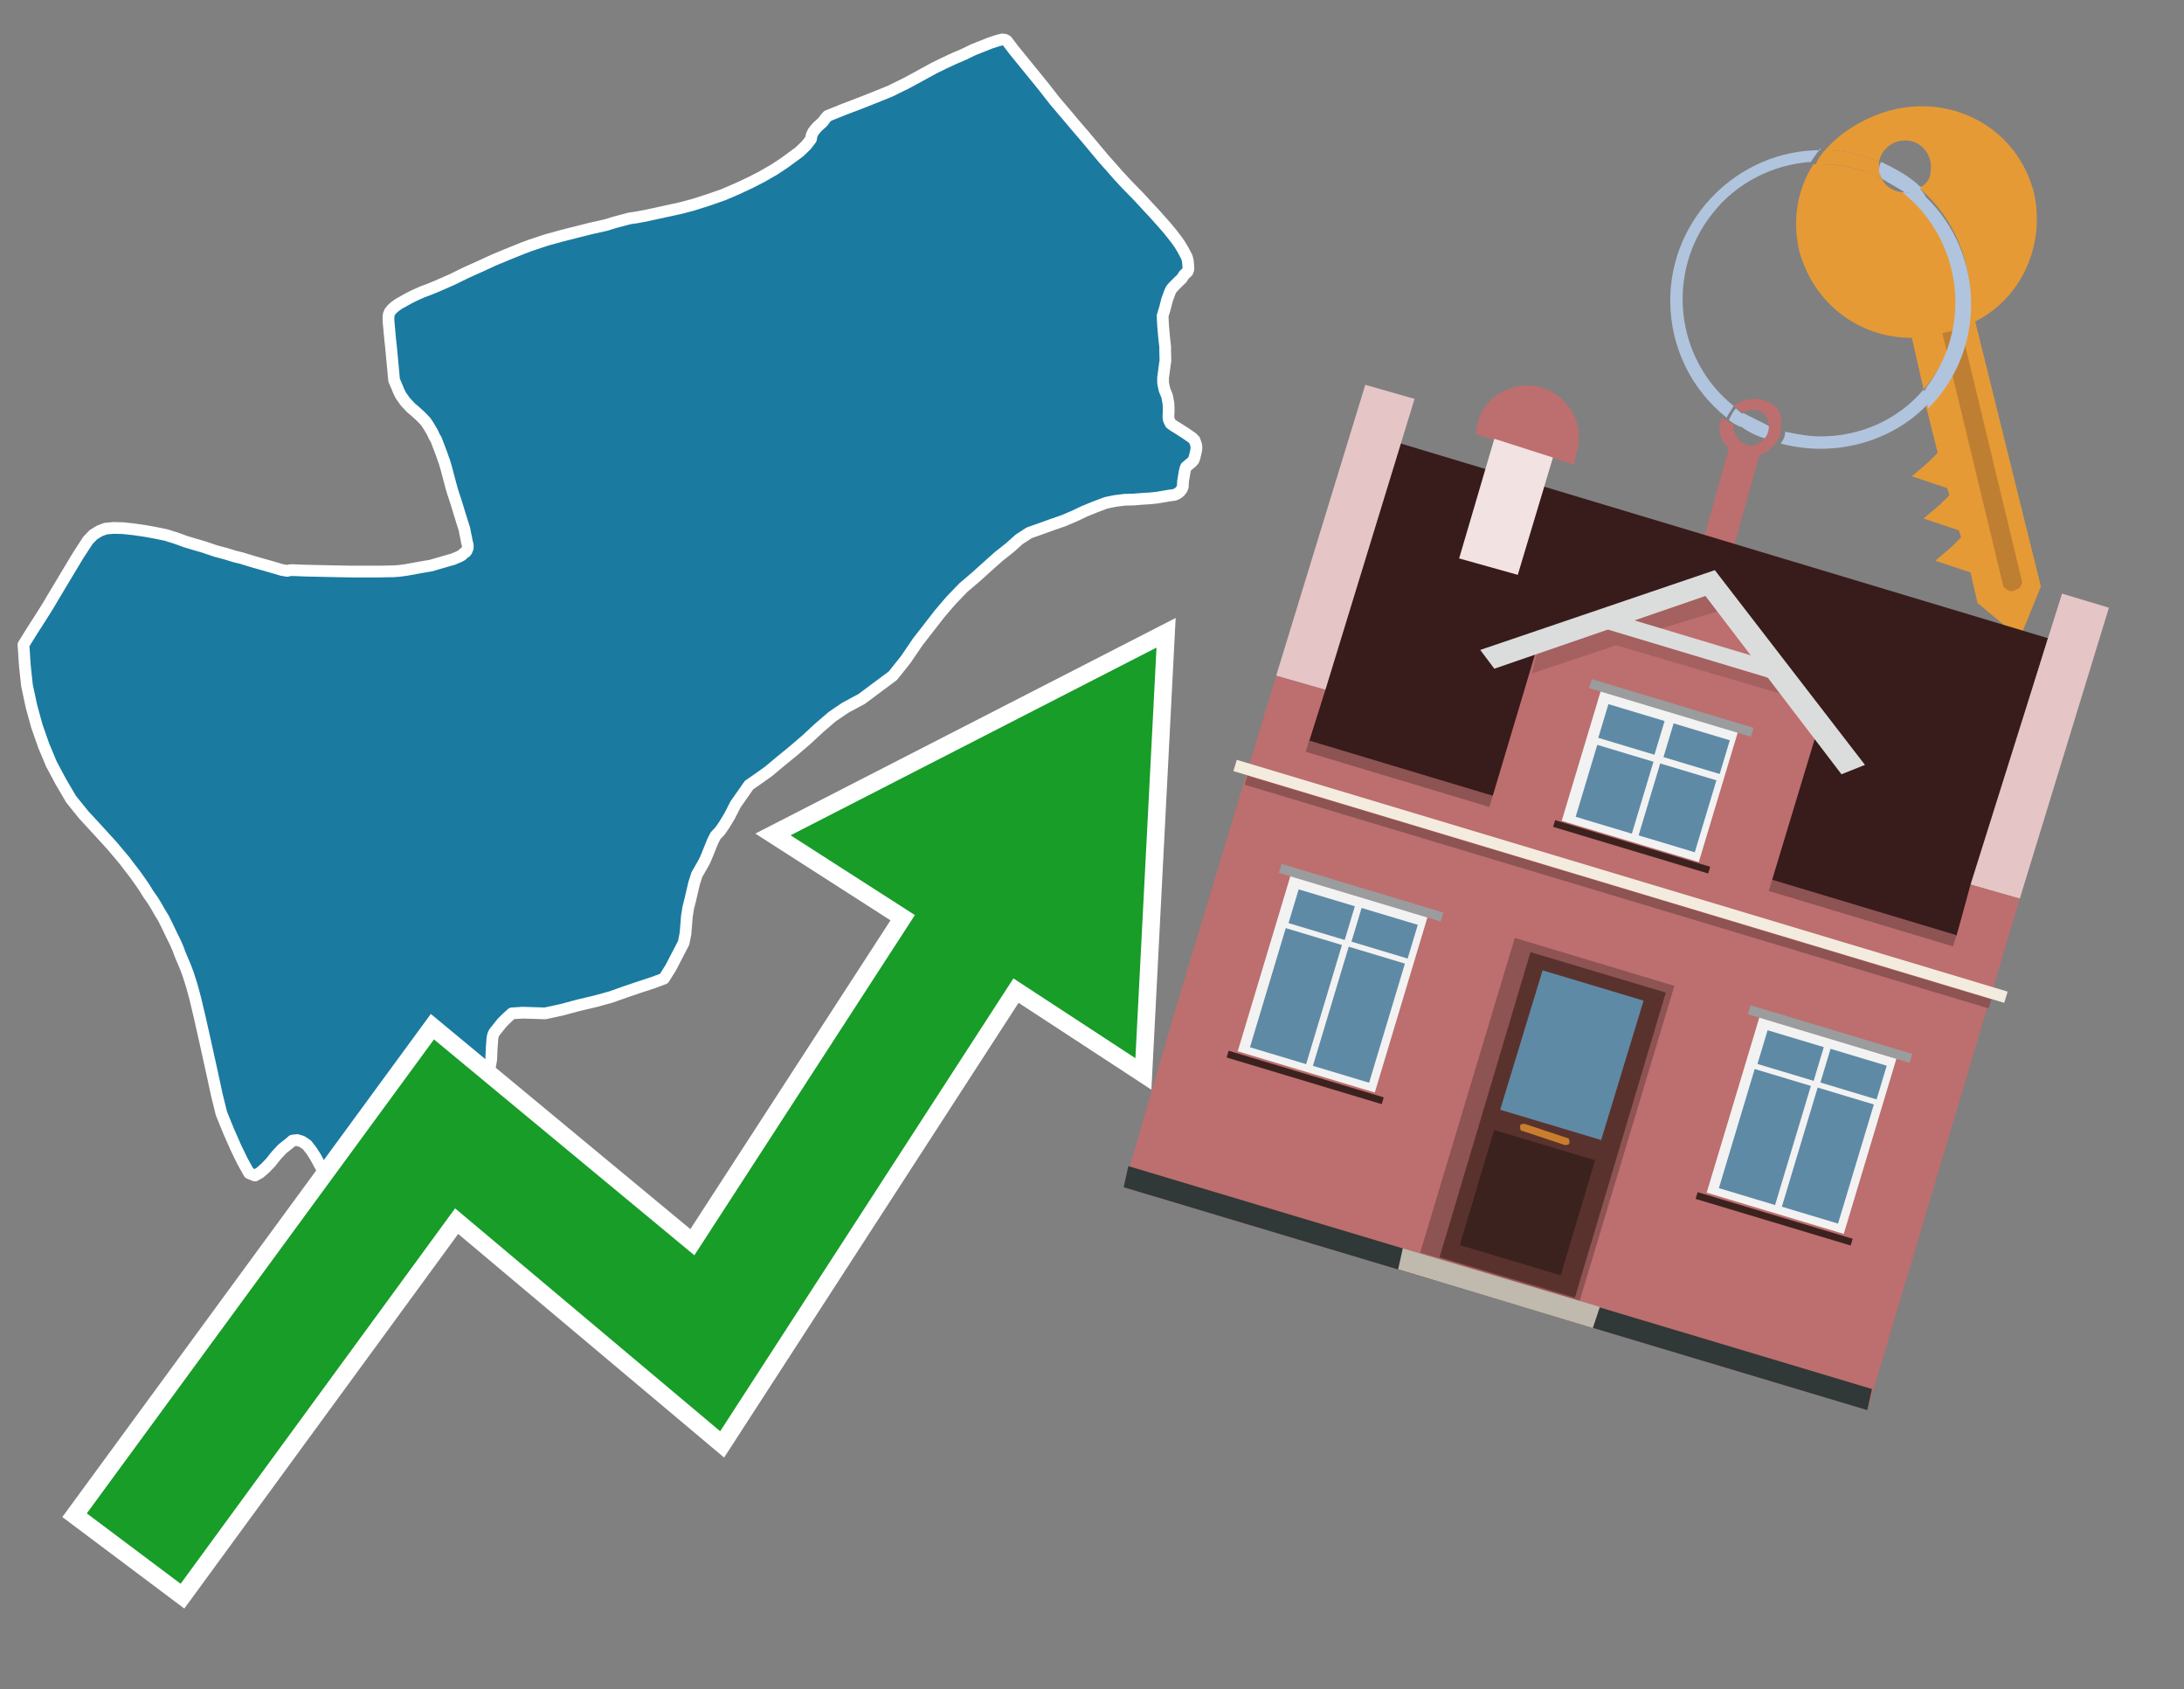 <?xml version="1.0" encoding="utf-8"?>
<!-- Generator: Adobe Illustrator 26.0.3, SVG Export Plug-In . SVG Version: 6.00 Build 0)  -->
<svg version="1.1" id="Text" xmlns="http://www.w3.org/2000/svg" xmlns:xlink="http://www.w3.org/1999/xlink" x="0px" y="0px"
	 width="93.1px" height="72px" viewBox="0 0 93.1 72" style="enable-background:new 0 0 93.1 72;" xml:space="preserve">
<rect x="0" y="0" width="93.1" height="72" fill="#808080" stroke="none"/>
<style type="text/css">
	.st0{fill:#1B7AA0;stroke:#FFFFFF;stroke-width:0.5;stroke-linejoin:round;}
	.st1{fill:none;stroke:#FFFFFF;stroke-width:1.5;stroke-miterlimit:10;}
	.st2{fill:#179D28;}
	.st3{fill:#E69A35;}
	.st4{fill:#B0C4DE;}
	.st5{fill:#BD6E6E;}
	.st6{fill:#BF7F32;}
	.st7{fill-rule:evenodd;clip-rule:evenodd;fill:#381B1B;}
	.st8{fill-rule:evenodd;clip-rule:evenodd;fill:#E5C5C5;}
	.st9{fill-rule:evenodd;clip-rule:evenodd;fill:#BD6E6E;}
	.st10{fill-rule:evenodd;clip-rule:evenodd;fill:#303838;}
	.st11{fill-rule:evenodd;clip-rule:evenodd;fill:#8E5353;}
	.st12{fill-rule:evenodd;clip-rule:evenodd;fill:#F3ECDE;}
	.st13{fill-rule:evenodd;clip-rule:evenodd;fill:#F2E2E2;}
	.st14{fill-rule:evenodd;clip-rule:evenodd;fill:#C0B9AD;}
	.st15{fill:#5A322D;}
	.st16{fill:#5F8AA5;}
	.st17{fill:#3C221E;}
	.st18{fill:#C87E2C;}
	.st19{opacity:0.5;fill-rule:evenodd;clip-rule:evenodd;fill:#8E5353;}
	.st20{fill-rule:evenodd;clip-rule:evenodd;fill:#DBDDDC;}
	.st21{fill-rule:evenodd;clip-rule:evenodd;fill:#F2F2F2;}
	.st22{fill-rule:evenodd;clip-rule:evenodd;fill:#5F8AA5;}
	.st23{fill-rule:evenodd;clip-rule:evenodd;fill:#9B9C9D;}
	.st24{fill-rule:evenodd;clip-rule:evenodd;fill:#3C221E;}
</style>
<path class="st0" d="M48.32,21.29L47.94,21.3L47.54,21.35L47.15,21.43L46.67,21.61L46.23,21.79L45.81,21.99L45.34,22.19L44.85,22.36L44.38,22.53L43.87,22.71L43.44,22.99L43.05,23.34L42.57,23.72L42.11,24.13L41.61,24.58L41.06,25.05L40.54,25.59L40.06,26.15L39.61,26.73L39.12,27.36L38.61,28.11L38.06,28.8L37.36,29.32L36.73,29.79L36.04,30.16L35.48,30.54L34.91,31.03L34.36,31.54L33.81,32.01L33.27,32.45L32.77,32.87L32.32,33.19L31.93,33.46L31.35,34.29L31.1,34.78L30.87,35.16L30.69,35.42L30.5,35.62L30.38,35.86L30.15,36.43L30.03,36.71L29.86,37.01L29.71,37.27L29.59,37.64L29.51,37.98L29.43,38.33L29.34,38.68L29.28,39.06L29.25,39.44L29.22,39.8L29.14,40.19L28.59,41.25L28.3,41.71L27.84,41.88L27.26,42.07L26.67,42.27L26.05,42.49L25.4,42.67L24.68,42.84L23.93,43.04L23.24,43.19L22.28,43.16L21.82,43.19L21.57,43.42L21.4,43.59L21.28,43.74L21.08,43.99L21.04,44.06L21.01,44.15L20.99,44.26L20.96,44.67L20.94,45.15L20.9,45.39L20.75,45.97L20.68,46.3L20.61,46.6L20.2,46.98L19.8,47.29L19.37,47.52L18.96,47.78L18.57,48.1L17.96,48.48L17.38,48.84L16.83,49.14L16.3,49.45L15.71,49.71L15.15,49.95L14.92,50.12L14.69,50.26L14.44,50.32L14.18,50.3L13.88,50.15L13.74,49.84L13.59,49.57L13.45,49.31L13.27,49.03L13.08,48.79L12.87,48.65L12.67,48.59L12.47,48.61L12.32,48.74L12.04,48.96L11.77,49.25L11.54,49.54L11.31,49.78L11.08,49.98L10.87,50.1L10.62,50.0L10.33,49.48L10.05,48.9L9.75,48.22L9.44,47.46L9.24,46.65L9.06,45.81L8.69,44.14L8.51,43.34L8.33,42.58L8.19,42.06L8.11,41.8L8.01,41.49L7.9,41.2L7.68,40.68L7.58,40.41L7.47,40.16L7.35,39.92L7.1,39.4L6.97,39.14L6.81,38.88L6.67,38.63L6.51,38.37L6.32,38.1L6.14,37.81L5.94,37.52L5.74,37.24L5.53,36.97L5.31,36.68L5.05,36.37L4.78,36.05L4.17,35.38L3.57,34.73L3.03,34.06L2.59,33.31L2.19,32.56L1.86,31.77L1.57,30.94L1.34,30.1L1.15,29.21L1.06,28.37L1.0,27.48L1.34,26.93L1.7,26.37L2.04,25.83L2.33,25.34L2.87,24.44L3.11,24.04L3.32,23.69L3.54,23.35L3.75,23.03L3.98,22.79L4.24,22.63L4.5,22.53L4.85,22.5L5.25,22.51L5.71,22.56L6.19,22.63L6.63,22.71L7.07,22.8L7.49,22.93L7.9,23.08L8.3,23.2L8.71,23.32L9.21,23.49L9.63,23.6L9.98,23.71L10.27,23.78L10.83,23.95L11.43,24.12L11.74,24.21L12.01,24.29L12.24,24.33L12.38,24.3L12.53,24.3L13.02,24.32L13.47,24.33L14.44,24.35L15.07,24.36L16.16,24.36L16.62,24.35L16.77,24.35L17.03,24.33L17.32,24.29L18.04,24.16L18.22,24.13L18.39,24.1L18.59,24.04L18.97,23.93L19.32,23.83L19.46,23.77L19.58,23.72L19.69,23.66L19.77,23.58L19.86,23.52L19.9,23.46L19.94,23.35L19.94,23.23L19.9,23.08L19.87,22.91L19.83,22.73L19.8,22.56L19.69,22.21L19.63,22.02L19.45,21.43L19.28,20.91L19.2,20.62L19.02,19.94L18.94,19.67L18.88,19.51L18.83,19.36L18.59,18.73L18.51,18.6L18.44,18.44L18.28,18.17L18.21,18.06L18.15,17.97L17.95,17.76L17.73,17.56L17.64,17.48L17.53,17.39L17.35,17.2L17.26,17.1L17.08,16.84L17.0,16.68L16.94,16.53L16.8,16.2L16.68,14.91L16.63,14.44L16.56,13.67L16.56,13.53L16.57,13.41L16.62,13.29L16.71,13.18L16.83,13.07L17.0,12.95L17.18,12.85L17.41,12.72L17.67,12.59L17.98,12.45L18.3,12.33L18.64,12.19L19.28,11.91L19.87,11.62L20.47,11.35L21.08,11.07L21.66,10.83L22.28,10.58L22.6,10.46L22.93,10.35L23.29,10.23L23.62,10.14L23.94,10.05L25.17,9.74L25.84,9.59L26.19,9.48L26.53,9.39L26.83,9.31L27.11,9.27L27.54,9.19L29.01,8.87L29.54,8.73L30.2,8.52L30.83,8.3L31.39,8.06L31.93,7.81L32.46,7.54L33.0,7.23L33.41,6.96L34.08,6.47L34.37,6.19L34.57,5.93L34.6,5.76L34.66,5.63L34.76,5.5L34.85,5.4L35.06,5.21L35.2,5.03L35.28,4.94L36.0,4.65L36.53,4.45L37.04,4.25L37.74,3.97L37.98,3.87L38.32,3.7L38.61,3.56L38.98,3.36L39.82,2.9L40.25,2.69L40.68,2.49L41.1,2.31L41.49,2.12L41.87,1.97L42.22,1.83L42.53,1.73L42.73,1.68L42.85,1.7L42.92,1.74L43.2,2.11L43.46,2.43L44.29,3.45L44.5,3.71L44.97,4.31L45.48,4.91L45.85,5.35L46.23,5.79L46.64,6.28L47.04,6.76L47.38,7.14L47.65,7.45L48.03,7.86L48.49,8.33L49.0,8.88L49.26,9.16L49.5,9.43L49.73,9.69L49.96,9.97L50.16,10.23L50.3,10.43L50.42,10.63L50.51,10.8L50.59,10.95L50.63,11.09L50.65,11.27L50.66,11.44L50.65,11.51L50.62,11.58L50.48,11.71L50.37,11.88L50.27,11.97L50.05,12.19L49.94,12.31L49.87,12.45L49.75,12.78L49.65,13.17L49.56,13.46L49.58,13.87L49.62,14.34L49.67,14.79L49.67,15.0L49.68,15.37L49.65,15.57L49.58,16.1L49.58,16.32L49.61,16.47L49.64,16.61L49.75,16.88L49.78,17.04L49.81,17.2L49.82,17.5L49.81,17.69L49.81,17.79L49.82,17.88L49.9,18.05L49.98,18.11L50.07,18.17L50.17,18.23L50.53,18.46L50.82,18.66L50.92,18.76L50.97,18.9L51.0,19.01L51.0,19.13L50.98,19.25L50.92,19.5L50.88,19.61L50.8,19.7L50.63,19.84L50.56,19.9L50.53,19.97L50.5,20.1L50.43,20.52L50.42,20.75L50.37,20.86L50.3,20.95L50.2,21.03L50.07,21.09L49.85,21.12L49.32,21.21L49.03,21.24L48.69,21.26L48.32,21.29Z"/>
<polygon class="st1" points="49.3,27.6 33.7,35.6 39,39 29.6,53.5 18.5,44.3 3.7,64.5 7.7,67.5 19.4,51.5 30.7,61 43.2,41.7 
	48.4,45.1 "/>
<polygon class="st2" points="49.3,27.6 33.7,35.6 39,39 29.6,53.5 18.5,44.3 3.7,64.5 7.7,67.5 19.4,51.5 30.7,61 43.2,41.7 
	48.4,45.1 "/>
<path class="st3" d="M80.2,7.6c0-0.1-0.1-0.2-0.1-0.3c0-0.1,0-0.3,0-0.4c-0.7-0.3-1.5-0.5-2.3-0.5c-0.2,0.2-0.3,0.4-0.4,0.6
	c0.1,0,0.2,0,0.3,0C78.5,7,79.4,7.2,80.2,7.6z"/>
<path class="st4" d="M77.6,6.4c-3.5,0-6.4,2.9-6.4,6.4c0,2,0.9,3.8,2.4,5c0.1-0.2,0.2-0.3,0.3-0.5c-2.5-2-2.9-5.7-0.9-8.2
	c1-1.3,2.6-2.1,4.2-2.2c0.1-0.2,0.3-0.4,0.4-0.6V6.4z"/>
<path class="st3" d="M84.2,13.7c2-1,3-3.3,2.5-5.5C86,5.5,83.3,4,80.6,4.7c-1.1,0.3-2.1,0.9-2.8,1.7c0.8,0,1.6,0.2,2.3,0.5
	c0.1-0.6,0.7-1,1.3-0.9c0.6,0.1,1,0.7,0.9,1.3c0,0.3-0.2,0.6-0.5,0.7c2.7,2.3,2.9,6.4,0.6,9c-0.1,0.1-0.2,0.2-0.3,0.3l0.5,2
	l-0.4,0.4l-0.7,0.6l0.9,0.3l0.6,0.2l0.1,0.3l-0.4,0.4L82,22.1l0.9,0.3l0.6,0.2l0.1,0.3l-0.4,0.4l-0.7,0.6l0.9,0.3l0.6,0.2l0.3,1.3
	l1.8,1.5L87,25L84.2,13.7z"/>
<path class="st3" d="M81.2,8.2c-0.4,0-0.8-0.2-1-0.6C79.4,7.2,78.5,7,77.6,7c-0.1,0-0.2,0-0.3,0c-0.7,1.1-0.9,2.4-0.6,3.7
	c0.6,2.2,2.5,3.7,4.8,3.7l0.5,2.2c2.1-2.4,1.9-6.1-0.6-8.2C81.3,8.3,81.2,8.3,81.2,8.2z"/>
<path class="st4" d="M74.1,18.1c0.4,0.3,0.8,0.5,1.2,0.6c0.1-0.1,0.2-0.3,0.2-0.5l0,0c-0.4-0.2-0.8-0.4-1.2-0.6
	C74.2,17.8,74.1,17.9,74.1,18.1z"/>
<path class="st4" d="M74.4,17.7c-0.2-0.1-0.3-0.2-0.4-0.3c-0.1,0.1-0.2,0.3-0.3,0.5c0.1,0.1,0.3,0.2,0.5,0.3
	C74.1,17.9,74.2,17.8,74.4,17.7z"/>
<path class="st5" d="M74.8,17c-0.3,0-0.6,0.1-0.9,0.3c0.1,0.1,0.3,0.2,0.4,0.3c0.3-0.2,0.8-0.2,1,0.2c0.1,0.1,0.1,0.3,0.1,0.4l0,0
	c0,0.4-0.3,0.7-0.7,0.8c-0.4,0-0.7-0.3-0.8-0.7c0,0,0,0,0-0.1v-0.1c-0.2-0.1-0.3-0.2-0.5-0.3c-0.2,0.4-0.1,1,0.3,1.3l-1.2,4.3
	l1.3,0.3l1.2-4.3c0.3-0.1,0.5-0.3,0.7-0.5c0.1-0.2,0.2-0.3,0.2-0.5c0-0.1,0-0.1,0-0.2C76.1,17.5,75.5,17,74.8,17z"/>
<path class="st6" d="M86,25.1l-0.2,0.1c-0.2,0-0.3-0.1-0.4-0.2l0,0l-2.6-10.8l0.8-0.2l2.6,10.8C86.2,24.9,86.1,25.1,86,25.1L86,25.1
	z"/>
<path class="st4" d="M80.1,7.3c0,0.1,0.1,0.2,0.1,0.3c0.3,0.2,0.7,0.4,1,0.6c0.1,0,0.2,0,0.3,0c0.1,0,0.3-0.1,0.4-0.2
	c-0.5-0.5-1.1-0.8-1.7-1.1C80.1,7,80.1,7.2,80.1,7.3z"/>
<path class="st4" d="M77.6,18.6c-0.5,0-1-0.1-1.5-0.2c0,0.2-0.1,0.4-0.2,0.5c2.2,0.6,4.7,0,6.3-1.7L82,16.6
	C80.9,17.9,79.3,18.6,77.6,18.6z"/>
<path class="st4" d="M81.8,8c-0.1,0.1-0.2,0.1-0.4,0.2c-0.1,0-0.2,0-0.3,0c2.5,2,3,5.6,1.1,8.2c-0.1,0.1-0.1,0.2-0.2,0.3l0.2,0.7
	c2.5-2.5,2.4-6.6-0.1-9C82,8.2,81.9,8.1,81.8,8L81.8,8z"/>
<g>
	<polygon class="st7" points="55.8,31.6 83.4,39.9 87.3,27.2 59.7,18.9 55.8,31.6 	"/>
	<polygon class="st8" points="54.4,28.8 56.5,29.4 60.3,17 58.2,16.4 54.4,28.8 	"/>
	<polygon class="st8" points="84,37.7 86.1,38.3 89.9,25.9 87.9,25.3 84,37.7 	"/>
	<polygon class="st9" points="50.2,42.7 54.4,28.8 56.5,29.4 55.8,31.6 83.4,39.9 84,37.7 86.1,38.3 79.6,60.1 47.9,50.6 	"/>
	<polygon class="st10" points="47.9,50.6 48.1,49.7 79.8,59.2 79.6,60.1 47.9,50.6 	"/>
	
		<rect x="55.1" y="35.8" transform="matrix(-0.958 -0.288 0.288 -0.958 125.727 90.499)" class="st11" width="28.8" height="0.5"/>
	<path class="st9" d="M67.2,19.3l-0.1,0.5l-4.2-1.3L63,18c0.3-1.2,1.6-1.8,2.7-1.5l0,0C66.9,16.9,67.6,18.1,67.2,19.3z"/>
	
		<rect x="51.9" y="37.3" transform="matrix(0.958 0.288 -0.288 0.958 13.744 -18.297)" class="st12" width="34.3" height="0.5"/>
	
		<rect x="52.4" y="37.8" transform="matrix(0.958 0.288 -0.288 0.958 13.863 -18.242)" class="st11" width="33.1" height="0.4"/>
	<polygon class="st13" points="63.7,18.7 66.2,19.5 64.7,24.5 62.2,23.8 63.7,18.7 	"/>
	<g>
		<polygon class="st14" points="59.6,54.1 59.8,53.2 68.2,55.7 67.9,56.6 59.6,54.1 		"/>
		<g>
			
				<rect x="62.5" y="40.7" transform="matrix(-0.958 -0.288 0.288 -0.958 115.496 112.421)" class="st11" width="7.1" height="14"/>
			<g transform="matrix( 0.861, 0, 0, 0.861, 2148,666.7) ">
				<g>
					<g>
						<g id="Symbol_9_0_Layer2_0_MEMBER_8_MEMBER_12_MEMBER_0_FILL_00000068661617136642869190000009105610180127818117_">
							<path class="st15" d="M-2412.3-725.2l-6.7-2l-4.5,15.1l6.7,2L-2412.3-725.2z"/>
						</g>
					</g>
				</g>
			</g>
			<g transform="matrix( 0.861, 0, 0, 0.861, 2148,666.7) ">
				<g>
					<g id="Symbol_9_0_Layer2_0_MEMBER_8_MEMBER_12_MEMBER_1_MEMBER_1_FILL_00000096743352124702272400000008959002060142450612_">
						<path class="st16" d="M-2418.4-726.3l-2.1,6.9l5,1.5l2.1-6.9L-2418.4-726.3z"/>
					</g>
				</g>
			</g>
			<g transform="matrix( 0.861, 0, 0, 0.861, 2148,666.7) ">
				<g>
					<g id="Symbol_9_0_Layer2_0_MEMBER_8_MEMBER_12_MEMBER_1_MEMBER_1_FILL_00000002379219367519206220000006020086178066684857_">
						<path class="st17" d="M-2420.8-718.4l-1.7,5.7l5,1.5l1.7-5.7L-2420.8-718.4z"/>
					</g>
				</g>
			</g>
			<path class="st18" d="M66.8,48.5l-1.8-0.6c-0.1,0-0.2,0-0.2,0.1l0,0c0,0.1,0,0.2,0.1,0.2l1.8,0.6c0.1,0,0.2,0,0.2-0.1l0,0
				C66.9,48.6,66.9,48.5,66.8,48.5z"/>
		</g>
	</g>
	<polygon class="st9" points="63.4,34.7 75.3,38.3 77.6,30.7 72.9,24.8 65.7,27 	"/>
	<path class="st19" d="M65.6,27.5l1.5-0.5l0,0l0,0l5.9-2l0.4,1L70.1,27c2.1,0.6,5.9,1.8,6,1.8l0.6,1l-7.8-2.3l-3.6,1.2L65.6,27.5z"
		/>
	<polygon class="st20" points="63.1,27.7 73.1,24.3 73.1,24.3 73.1,24.3 79.5,32.6 78.5,33 72.7,25.4 63.7,28.5 	"/>
	
		<rect x="68.2" y="27.2" transform="matrix(-0.958 -0.288 0.288 -0.958 132.968 74.613)" class="st20" width="7.6" height="0.7"/>
	<g>
		
			<rect x="73.8" y="44.1" transform="matrix(-0.958 -0.288 0.288 -0.958 136.596 116.09)" class="st21" width="6.1" height="7.8"/>
		<g>
			<g>
				
					<rect x="72.6" y="47.2" transform="matrix(0.288 -0.958 0.958 0.288 7.147 106.596)" class="st22" width="5.3" height="2.5"/>
			</g>
			<g>
				
					<rect x="75.5" y="43.7" transform="matrix(0.288 -0.958 0.958 0.288 11.309 105.089)" class="st22" width="1.5" height="2.5"/>
			</g>
		</g>
		<g>
			<g>
				<rect x="75.3" y="48" transform="matrix(0.288 -0.958 0.958 0.288 8.287 109.743)" class="st22" width="5.3" height="2.5"/>
			</g>
			<g>
				
					<rect x="78.2" y="44.5" transform="matrix(0.288 -0.958 0.958 0.288 12.448 108.237)" class="st22" width="1.5" height="2.5"/>
			</g>
		</g>
		
			<rect x="74.4" y="43.8" transform="matrix(-0.958 -0.288 0.288 -0.958 140.065 108.687)" class="st23" width="7.2" height="0.4"/>
		
			<rect x="72.2" y="51.7" transform="matrix(-0.958 -0.288 0.288 -0.958 133.169 123.406)" class="st24" width="6.9" height="0.3"/>
	</g>
	<g>
		
			<rect x="53.8" y="38.1" transform="matrix(-0.958 -0.288 0.288 -0.958 99.173 98.557)" class="st21" width="6.1" height="7.8"/>
		<g>
			<g>
				
					<rect x="52.6" y="41.2" transform="matrix(0.288 -0.958 0.958 0.288 -1.335 83.159)" class="st22" width="5.3" height="2.5"/>
			</g>
			<g>
				
					<rect x="55.5" y="37.7" transform="matrix(0.288 -0.958 0.958 0.288 2.827 81.653)" class="st22" width="1.5" height="2.5"/>
			</g>
		</g>
		<g>
			<g>
				<rect x="55.3" y="42" transform="matrix(0.288 -0.958 0.958 0.288 -0.195 86.307)" class="st22" width="5.3" height="2.5"/>
			</g>
			<g>
				
					<rect x="58.2" y="38.5" transform="matrix(0.288 -0.958 0.958 0.288 3.966 84.801)" class="st22" width="1.5" height="2.5"/>
			</g>
		</g>
		
			<rect x="54.4" y="37.8" transform="matrix(-0.958 -0.288 0.288 -0.958 102.642 91.154)" class="st23" width="7.2" height="0.4"/>
		
			<rect x="52.2" y="45.7" transform="matrix(-0.958 -0.288 0.288 -0.958 95.746 105.872)" class="st24" width="6.9" height="0.3"/>
	</g>
	<g>
		
			<rect x="67.4" y="30.3" transform="matrix(-0.958 -0.288 0.288 -0.958 128.26 85.178)" class="st21" width="6.1" height="5.8"/>
		<g>
			<g>
				
					<rect x="67.2" y="32.4" transform="matrix(0.288 -0.958 0.958 0.288 16.775 89.858)" class="st22" width="3.2" height="2.5"/>
			</g>
			<g>
				
					<rect x="68.8" y="29.8" transform="matrix(0.288 -0.958 0.958 0.288 19.769 88.775)" class="st22" width="1.5" height="2.5"/>
			</g>
		</g>
		<g>
			<g>
				
					<rect x="69.9" y="33.2" transform="matrix(0.288 -0.958 0.958 0.288 17.914 93.006)" class="st22" width="3.2" height="2.5"/>
			</g>
			<g>
				
					<rect x="71.5" y="30.7" transform="matrix(0.288 -0.958 0.958 0.288 20.909 91.923)" class="st22" width="1.5" height="2.5"/>
			</g>
		</g>
		
			<rect x="67.7" y="30" transform="matrix(-0.958 -0.288 0.288 -0.958 130.855 79.639)" class="st23" width="7.2" height="0.4"/>
		
			<rect x="66" y="35.9" transform="matrix(-0.958 -0.288 0.288 -0.958 125.706 90.629)" class="st24" width="6.9" height="0.3"/>
	</g>
</g>
</svg>
